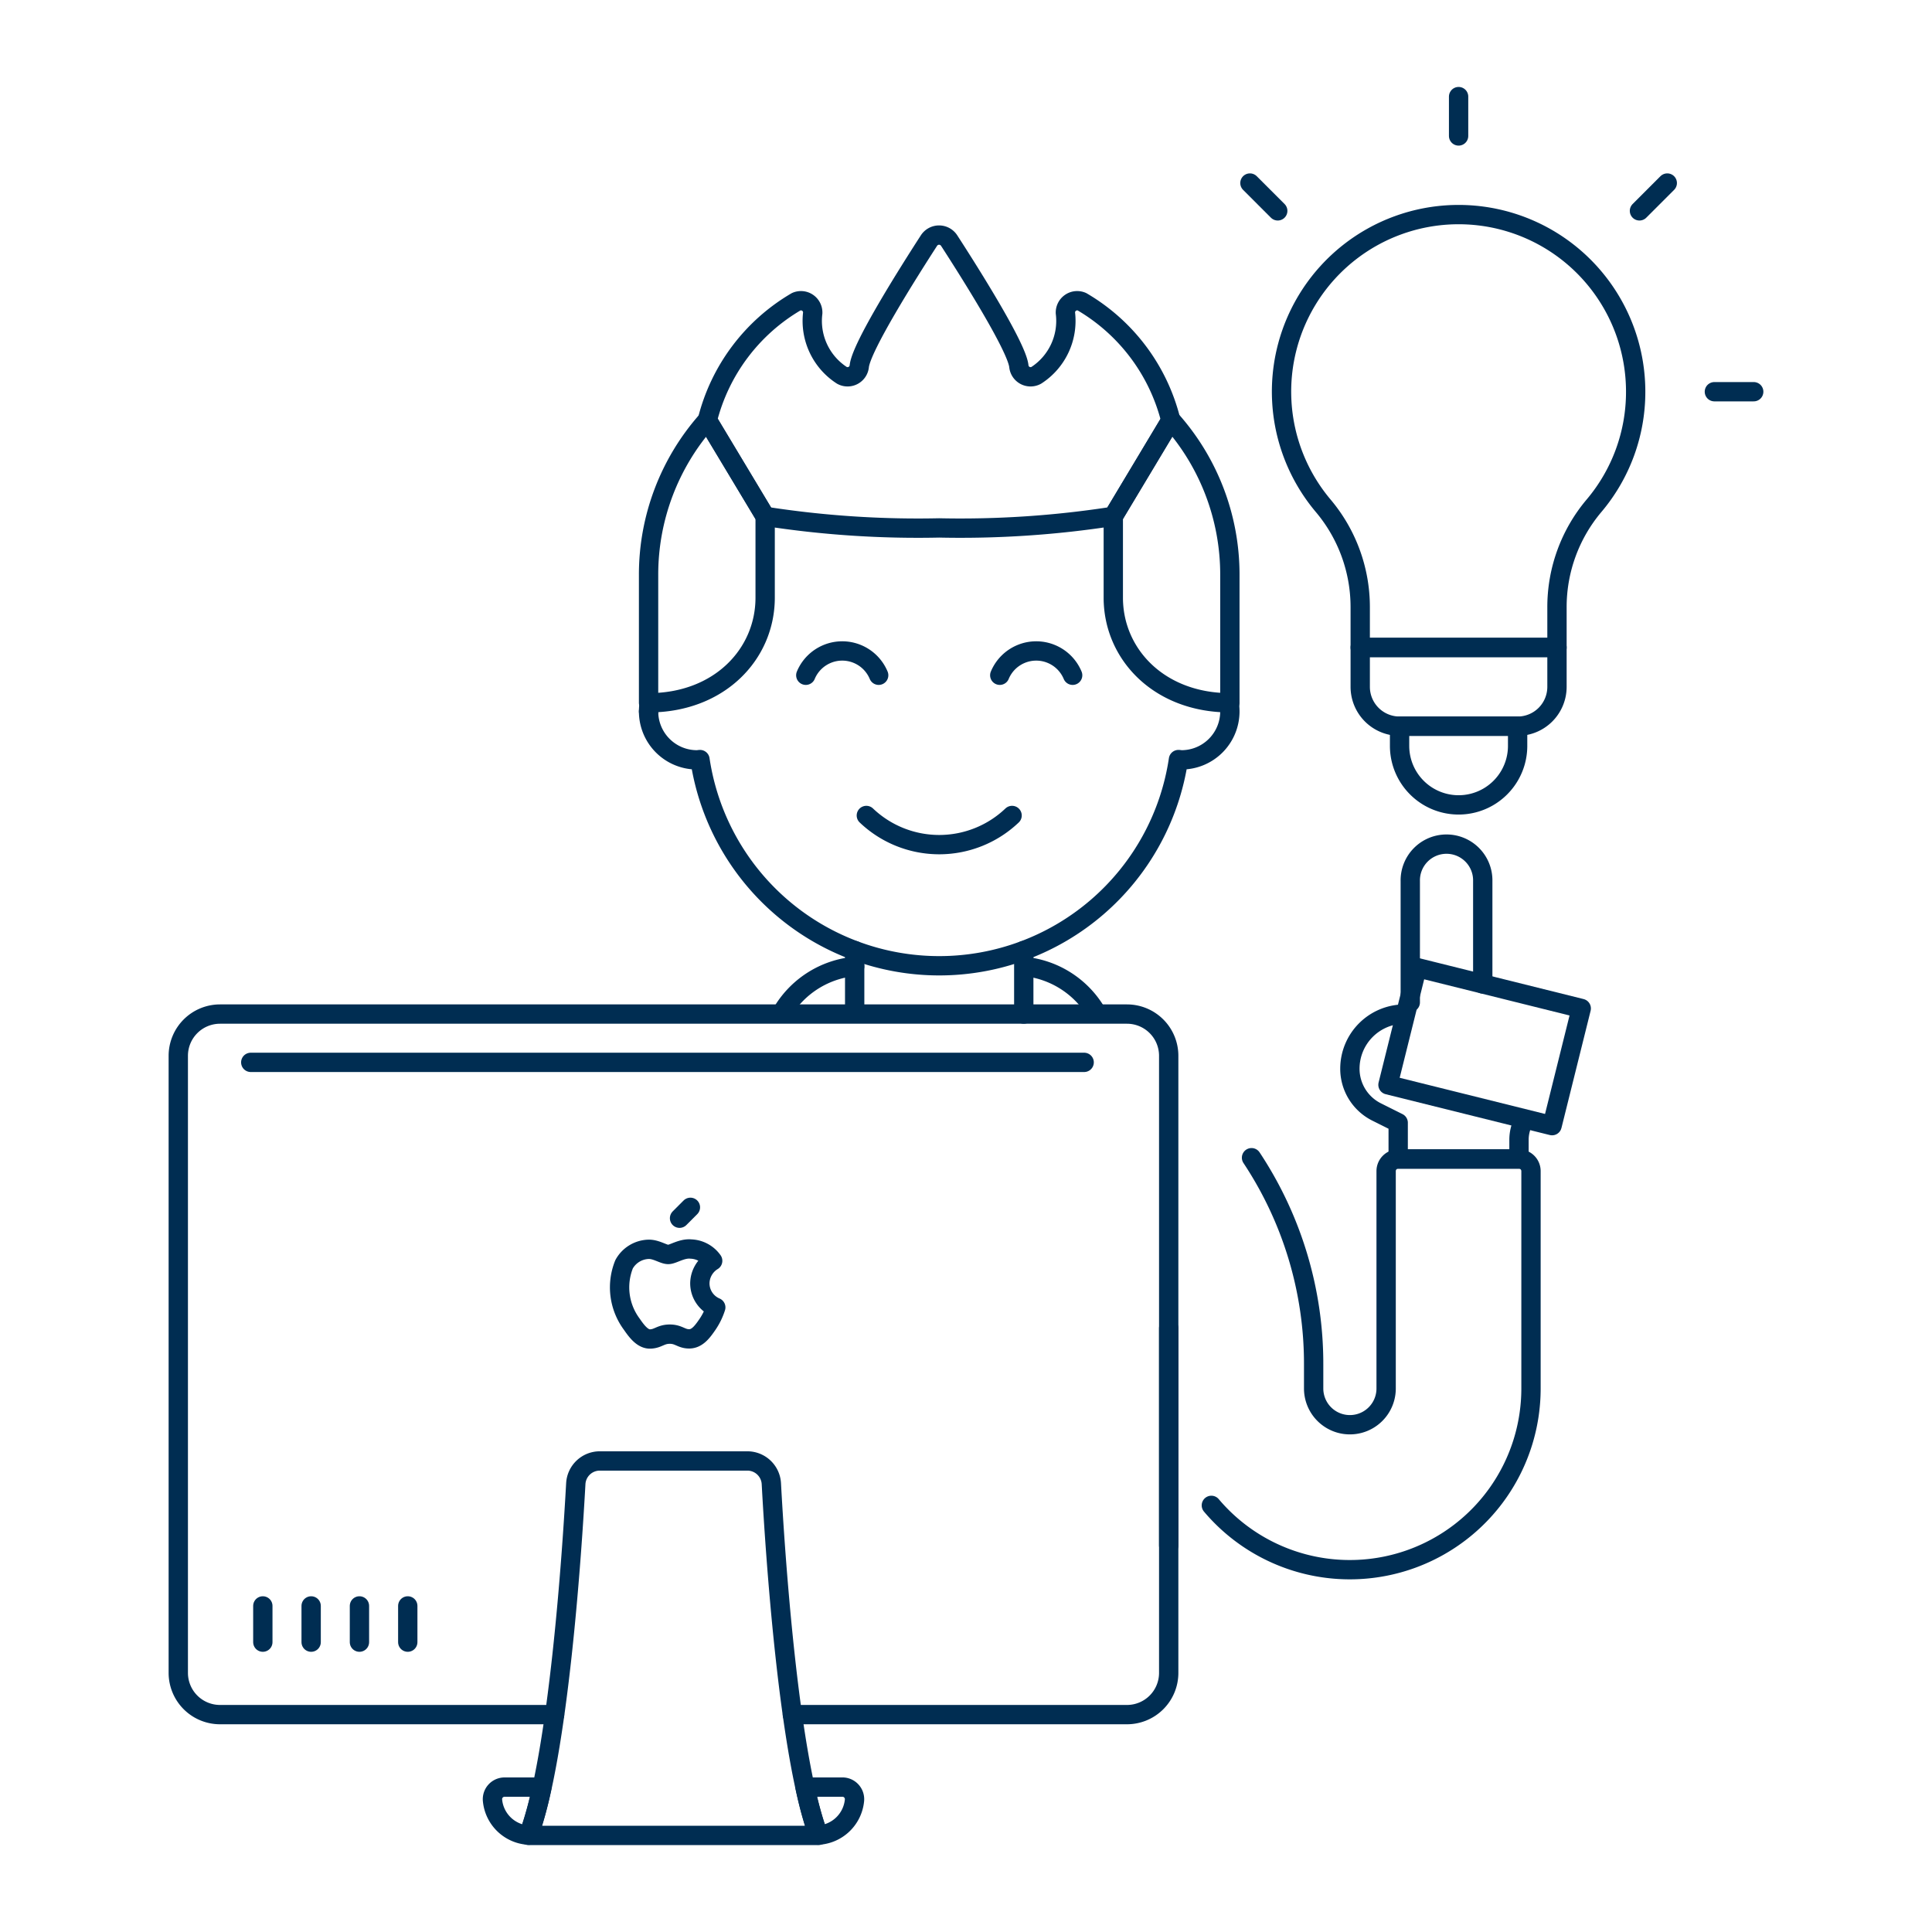 <?xml version="1.0" encoding="UTF-8"?>
<svg xmlns="http://www.w3.org/2000/svg" viewBox="0 0 500 500">
  <g transform="matrix(5,0,0,5,0,0)">
    <path d="M62.7,77.918a9.378,9.378,0,0,0,16.544-6.05V60.615a.625.625,0,0,0-.625-.625H72.371a.625.625,0,0,0-.625.625V71.868a1.876,1.876,0,1,1-3.752,0v-1.25a19.29,19.29,0,0,0-3.215-10.695" fill="none" stroke="#002d52" stroke-linecap="round" stroke-linejoin="round"></path>
    <path d="M44.238,50.021a4.891,4.891,0,0,0-3.708,2.3" fill="none" stroke="#002d52" stroke-linecap="round" stroke-linejoin="round"></path>
    <path d="M56.7,52.326a4.882,4.882,0,0,0-3.67-2.3" fill="none" stroke="#002d52" stroke-linecap="round" stroke-linejoin="round"></path>
    <path d="M52.99 49.2L52.99 52.488" fill="none" stroke="#002d52" stroke-linecap="round" stroke-linejoin="round"></path>
    <path d="M44.238 52.397L44.238 49.2" fill="none" stroke="#002d52" stroke-linecap="round" stroke-linejoin="round"></path>
    <path d="M60.492 68.742L60.492 79.996" fill="none" stroke="#002d52" stroke-linecap="round" stroke-linejoin="round"></path>
    <path d="M76.747,50.928V45.611a1.876,1.876,0,1,0-3.751,0v6.272" fill="none" stroke="#002d52" stroke-linecap="round" stroke-linejoin="round"></path>
    <path d="M78.883,57.977A2.135,2.135,0,0,0,78.623,59v.991H72.37V58.114l-1.118-.559a2.5,2.5,0,0,1-1.382-2.237,2.83,2.83,0,0,1,2.83-2.83" fill="none" stroke="#002d52" stroke-linecap="round" stroke-linejoin="round"></path>
    <path d="M73.717 49.797 L79.969 49.797 L79.969 58.550 L73.717 58.550 Z" fill="none" stroke="#002d52" stroke-linecap="round" stroke-linejoin="round" transform="translate(5.72 115.664) rotate(-76.029)"></path>
    <path d="M84.662,20.275a9.165,9.165,0,1,0-16.176,5.9,8.137,8.137,0,0,1,1.919,5.248v2.091H80.589V31.423a8.131,8.131,0,0,1,1.919-5.248A9.119,9.119,0,0,0,84.662,20.275Z" fill="none" stroke="#002d52" stroke-linejoin="round"></path>
    <path d="M78.552,37.587h-6.11a2.037,2.037,0,0,1-2.037-2.036V33.514H80.589v2.037A2.037,2.037,0,0,1,78.552,37.587Z" fill="none" stroke="#002d52" stroke-linejoin="round"></path>
    <path d="M78.552,38.606a3.055,3.055,0,0,1-6.11,0V37.587h6.11Z" fill="none" stroke="#002d52" stroke-linejoin="round"></path>
    <path d="M75.497 7.037L75.497 5" fill="none" stroke="#002d52" stroke-linecap="round" stroke-linejoin="round"></path>
    <path d="M84.858 10.914L86.298 9.474" fill="none" stroke="#002d52" stroke-linecap="round" stroke-linejoin="round"></path>
    <path d="M88.736 20.275L90.772 20.275" fill="none" stroke="#002d52" stroke-linecap="round" stroke-linejoin="round"></path>
    <path d="M66.136 10.914L64.696 9.474" fill="none" stroke="#002d52" stroke-linecap="round" stroke-linejoin="round"></path>
    <path d="M28.05,92.5H26.115a.626.626,0,0,0-.623.687,1.992,1.992,0,0,0,1.871,1.8A18.825,18.825,0,0,0,28.05,92.5Z" fill="none" stroke="#002d52" stroke-linecap="round" stroke-linejoin="round"></path>
    <path d="M44.068,92.705a.624.624,0,0,0-.463-.206H41.67a18.825,18.825,0,0,0,.687,2.486,1.995,1.995,0,0,0,1.871-1.8A.626.626,0,0,0,44.068,92.705Z" fill="none" stroke="#002d52" stroke-linecap="round" stroke-linejoin="round"></path>
    <path d="M28.705,88.748H11.388a2.16,2.16,0,0,1-2.16-2.16V54.648a2.16,2.16,0,0,1,2.16-2.16H58.332a2.16,2.16,0,0,1,2.16,2.16v31.94a2.16,2.16,0,0,1-2.16,2.16H41.014" fill="none" stroke="#002d52" stroke-linecap="round" stroke-linejoin="round"></path>
    <path d="M42.362,95h-15c1.55-4.134,2.246-14.674,2.441-18.206a1.244,1.244,0,0,1,1.248-1.175h7.626a1.244,1.244,0,0,1,1.248,1.175C40.116,80.326,40.812,90.866,42.362,95Z" fill="none" stroke="#002d52" stroke-linecap="round" stroke-linejoin="round"></path>
    <path d="M13.604 83.122L13.604 84.997" fill="none" stroke="#002d52" stroke-linecap="round" stroke-linejoin="round"></path>
    <path d="M16.105 83.122L16.105 84.997" fill="none" stroke="#002d52" stroke-linecap="round" stroke-linejoin="round"></path>
    <path d="M18.605 83.122L18.605 84.997" fill="none" stroke="#002d52" stroke-linecap="round" stroke-linejoin="round"></path>
    <path d="M21.106 83.122L21.106 84.997" fill="none" stroke="#002d52" stroke-linecap="round" stroke-linejoin="round"></path>
    <path d="M36.224,66.428a1.386,1.386,0,0,1,.664-1.169,1.44,1.44,0,0,0-1.124-.609c-.478-.048-.933.282-1.176.282s-.617-.275-1.013-.268a1.5,1.5,0,0,0-1.271.771,3.194,3.194,0,0,0,.389,3.094c.258.373.566.792.97.777s.536-.251,1.006-.251.6.251,1.014.244.684-.381.94-.754a3.386,3.386,0,0,0,.425-.875A1.353,1.353,0,0,1,36.224,66.428Z" fill="none" stroke="#002d52" stroke-linejoin="round"></path>
    <path d="M35.173 63.055L35.736 62.491" fill="none" stroke="#002d52" stroke-linecap="round" stroke-linejoin="round"></path>
    <path d="M12.979 54.988L56.116 54.988" fill="none" stroke="#002d52" stroke-linecap="round" stroke-linejoin="round"></path>
    <path d="M33.609,36.38a2.475,2.475,0,0,0-.039.443" fill="none" stroke="#002d52" stroke-linecap="round" stroke-linejoin="round"></path>
    <path d="M33.57,36.823a2.506,2.506,0,0,0,2.507,2.507c.053,0,.1-.012.154-.015a12.52,12.52,0,0,0,24.766,0c.052,0,.1.015.154.015a2.507,2.507,0,0,0,2.507-2.507,2.475,2.475,0,0,0-.039-.443" fill="none" stroke="#002d52" stroke-linecap="round" stroke-linejoin="round"></path>
    <path d="M44.842,42.209a5.468,5.468,0,0,0,7.543,0" fill="none" stroke="#002d52" stroke-linecap="round" stroke-linejoin="round"></path>
    <path d="M45.48,34.951a2.043,2.043,0,0,0-3.772,0" fill="none" stroke="#002d52" stroke-linecap="round" stroke-linejoin="round"></path>
    <path d="M55.52,34.951a2.043,2.043,0,0,0-3.772,0" fill="none" stroke="#002d52" stroke-linecap="round" stroke-linejoin="round"></path>
    <path d="M36.616,21.745a12.015,12.015,0,0,0-3.046,8v6.631c3.67,0,6.034-2.523,6.034-5.439V26.725Z" fill="none" stroke="#002d52" stroke-linecap="round" stroke-linejoin="round"></path>
    <path d="M60.612,21.745a12.015,12.015,0,0,1,3.046,8v6.631c-3.67,0-6.034-2.523-6.034-5.439V26.725Z" fill="none" stroke="#002d52" stroke-linecap="round" stroke-linejoin="round"></path>
    <path d="M57.624,26.725,60.6,21.759a9.883,9.883,0,0,0-4.6-6.142.61.61,0,0,0-.855.582,3.353,3.353,0,0,1-1.51,3.229.609.609,0,0,1-.9-.481c-.113-1-2.52-4.815-3.606-6.493a.622.622,0,0,0-1.047,0c-1.085,1.678-3.492,5.492-3.605,6.493a.609.609,0,0,1-.9.481,3.353,3.353,0,0,1-1.51-3.229.61.61,0,0,0-.855-.582,9.883,9.883,0,0,0-4.6,6.142L39.6,26.725h0a51.341,51.341,0,0,0,9.01.6,51.341,51.341,0,0,0,9.01-.6Z" fill="none" stroke="#002d52" stroke-linecap="round" stroke-linejoin="round"></path>
  </g>
</svg>

